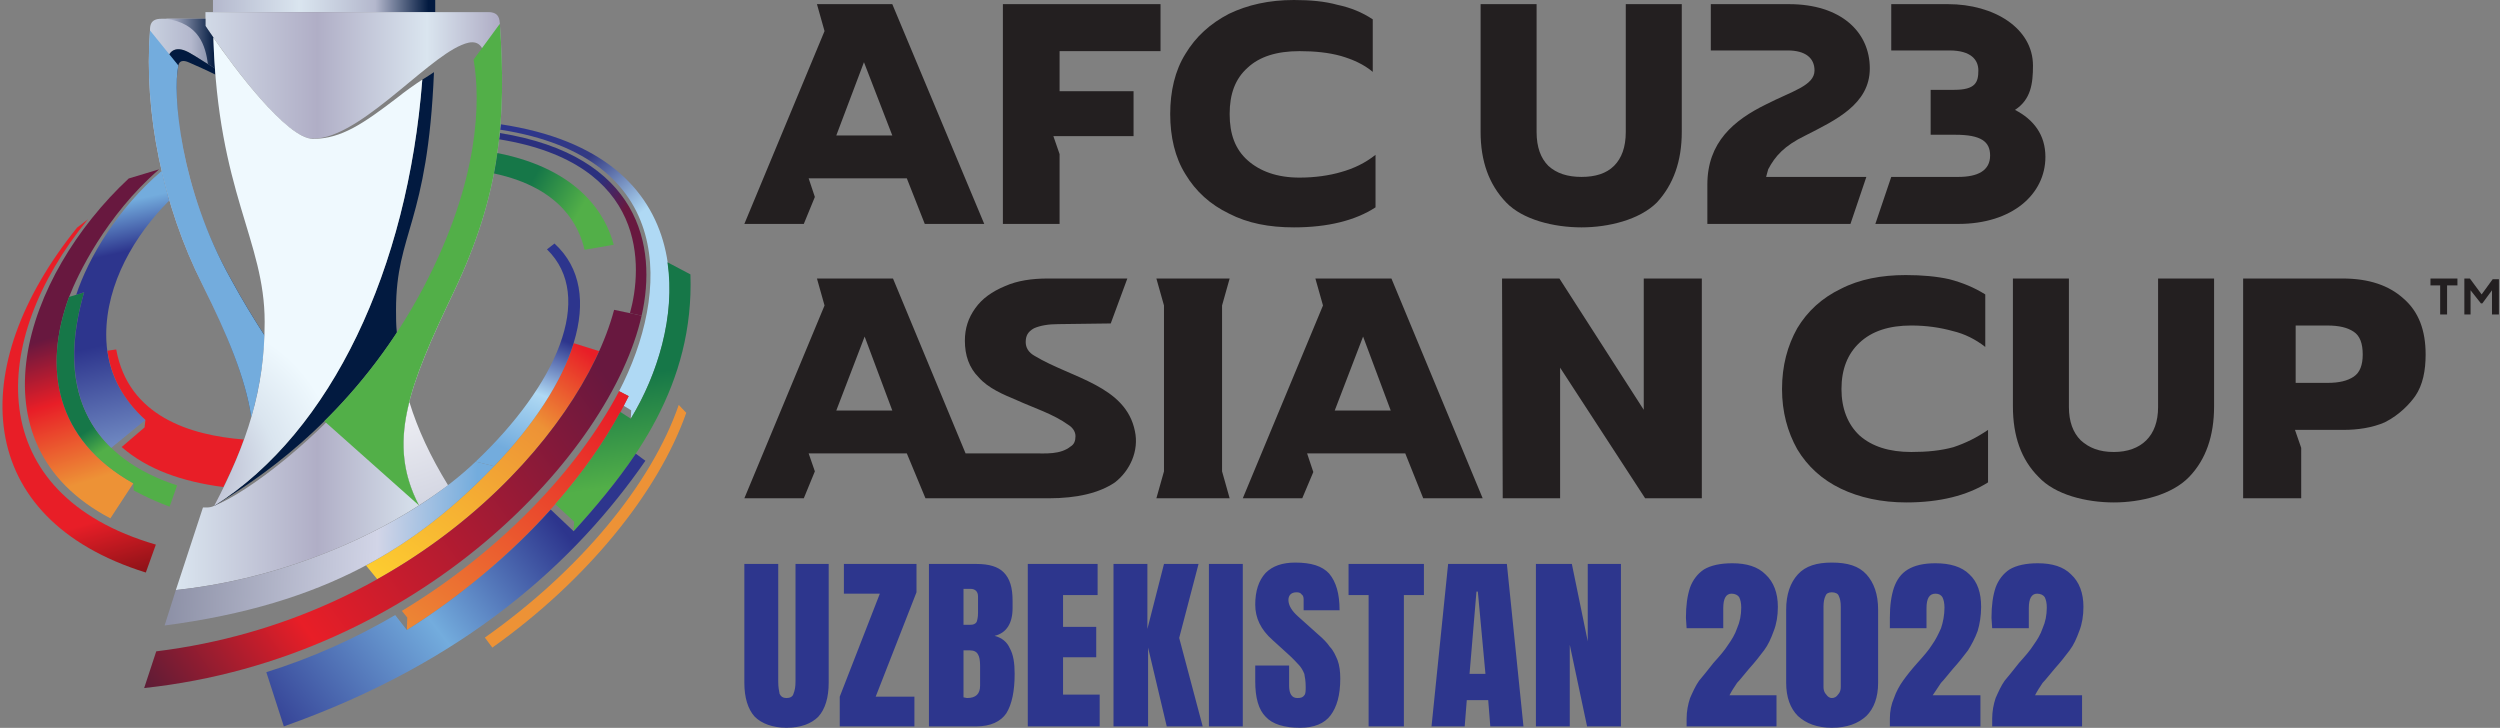 <svg width="158" height="46" viewBox="0 0 158 46" fill="none" xmlns="http://www.w3.org/2000/svg">
<rect x="0" y="0" width="158" height="46" fill="#808080" stroke="none"/>
<g clip-path="url(#clip0_623_2328)">
<path d="M156.14 19.874H155.747V17.602H156.096L156.839 18.607L157.538 17.646H157.931V19.874H157.494V18.345L156.883 19.175H156.795L156.14 18.345V19.874ZM154.655 18.039V19.874H154.218V18.039H153.606V17.602H155.31V18.039H154.655Z" fill="#231F20"/>
<path d="M77.714 17.602H73.083L73.564 19.306V29.789L73.083 31.492H77.714L77.234 29.789V19.306L77.714 17.602Z" fill="#231F20"/>
<path d="M107.555 31.492V17.602H103.885V25.901L98.555 17.602H94.929L94.972 31.492H98.599V23.237L103.973 31.492H107.555Z" fill="#231F20"/>
<path d="M83.132 17.602L83.613 19.306L78.544 31.492H82.302L83.001 29.833L82.608 28.653H88.812L89.948 31.492H93.705L87.938 17.602H83.132ZM84.355 25.945L86.147 21.271L87.894 25.945H84.355Z" fill="#231F20"/>
<path d="M65.393 22.494C65 22.276 64.825 21.97 64.825 21.621C64.825 21.228 64.956 20.966 65.35 20.747C65.743 20.573 66.267 20.485 66.879 20.485L70.199 20.442L71.248 17.602H66.223C65.219 17.602 64.301 17.734 63.515 18.083C62.684 18.432 62.073 18.869 61.636 19.481C61.199 20.092 60.98 20.747 60.98 21.534C60.98 22.451 61.243 23.237 61.854 23.849C62.466 24.547 63.427 24.941 64.257 25.29C65.306 25.77 66.573 26.163 67.534 26.862C67.753 26.993 67.971 27.256 67.971 27.561C67.971 27.867 67.884 28.085 67.665 28.216C67.01 28.741 66.092 28.653 65.306 28.653H61.024L56.437 17.602H51.631L52.111 19.306L47.043 31.492H50.8L51.499 29.789L51.106 28.653H57.31L58.49 31.492H66.267C68.102 31.492 69.5 31.143 70.462 30.488C71.423 29.745 71.991 28.479 71.728 27.256C71.161 24.373 67.709 23.892 65.393 22.494ZM52.854 25.945L54.645 21.271L56.393 25.945H52.854Z" fill="#231F20"/>
<path d="M133.595 31.754C135.299 31.754 137.265 31.274 138.358 30.138C139.406 29.046 139.93 27.561 139.93 25.683V17.602H136.391V25.727C136.391 26.644 136.129 27.343 135.649 27.823C135.168 28.304 134.469 28.566 133.595 28.566C132.678 28.566 132.022 28.304 131.498 27.823C131.017 27.343 130.755 26.644 130.755 25.727V17.602H127.216V25.683C127.216 27.561 127.741 29.046 128.833 30.138C129.881 31.274 131.848 31.754 133.595 31.754Z" fill="#231F20"/>
<path d="M152.645 25.028C153.125 24.329 153.3 23.412 153.3 22.407C153.3 20.878 152.863 19.699 151.902 18.869C150.984 18.039 149.717 17.602 148.057 17.602H141.766V31.492H145.436V28.304L145.042 27.168H148.145C148.975 27.168 149.936 27.037 150.722 26.688C151.684 26.207 152.339 25.465 152.645 25.028ZM148.756 23.805C148.363 24.067 147.839 24.198 147.096 24.198H145.086V20.573H147.096C147.839 20.573 148.363 20.704 148.756 20.966C149.149 21.228 149.324 21.708 149.324 22.407C149.324 23.062 149.149 23.543 148.756 23.805Z" fill="#231F20"/>
<path d="M116.337 30.881C115.158 30.313 114.24 29.483 113.585 28.391C112.973 27.299 112.624 26.032 112.624 24.591C112.624 23.106 112.973 21.839 113.585 20.747C114.24 19.655 115.158 18.825 116.337 18.257C117.517 17.646 118.915 17.384 120.444 17.384C121.493 17.384 122.41 17.471 123.197 17.646C124.027 17.864 124.77 18.17 125.469 18.607V21.926C124.857 21.446 124.158 21.096 123.415 20.922C122.629 20.703 121.755 20.572 120.794 20.572C119.396 20.572 118.303 20.922 117.517 21.664C116.774 22.363 116.381 23.324 116.381 24.591C116.381 25.814 116.774 26.818 117.517 27.517C118.303 28.216 119.396 28.566 120.794 28.566C121.799 28.566 122.673 28.478 123.459 28.26C124.245 27.998 124.944 27.648 125.644 27.168V30.487C124.333 31.317 122.585 31.754 120.488 31.754C118.915 31.754 117.517 31.448 116.337 30.881Z" fill="#231F20"/>
<path d="M73.345 3.232V0.262H63.383V14.152H66.966V9.74L66.573 8.604H71.641V5.765H66.966V3.232H73.345Z" fill="#231F20"/>
<path d="M77.67 13.497C76.491 12.929 75.573 12.099 74.918 11.007C74.262 9.959 73.957 8.648 73.957 7.207C73.957 5.766 74.262 4.455 74.918 3.407C75.573 2.315 76.491 1.485 77.67 0.874C78.85 0.306 80.204 0 81.777 0C82.826 0 83.743 0.087 84.53 0.306C85.36 0.48 86.103 0.786 86.758 1.223V4.543C86.19 4.062 85.491 3.756 84.748 3.538C83.962 3.32 83.088 3.232 82.127 3.232C80.685 3.232 79.593 3.582 78.85 4.28C78.064 4.979 77.714 5.94 77.714 7.207C77.714 8.474 78.064 9.435 78.85 10.133C79.636 10.832 80.729 11.225 82.127 11.225C83.088 11.225 84.005 11.094 84.748 10.876C85.535 10.658 86.278 10.308 86.933 9.784V13.104C85.666 13.934 83.918 14.37 81.777 14.37C80.204 14.37 78.85 14.108 77.67 13.497Z" fill="#231F20"/>
<path d="M62.204 14.152L56.393 0.262H51.631L52.111 1.965L47.043 14.152H50.8L51.499 12.448L51.106 11.269H57.31L58.446 14.152H62.204ZM52.854 8.561L54.602 3.931L56.393 8.561H52.854Z" fill="#231F20"/>
<path d="M99.953 14.37C101.657 14.37 103.623 13.889 104.715 12.797C105.764 11.662 106.288 10.177 106.288 8.342V0.262H102.749V8.342C102.749 9.303 102.487 10.002 102.007 10.482C101.526 10.963 100.827 11.181 99.953 11.181C99.079 11.181 98.38 10.963 97.856 10.482C97.375 10.002 97.113 9.303 97.113 8.342V0.262H93.574V8.342C93.574 10.177 94.099 11.662 95.191 12.797C96.239 13.889 98.206 14.37 99.953 14.37Z" fill="#231F20"/>
<path d="M123.11 0.262C126.037 0.262 128.484 1.79 128.484 4.149C128.484 5.285 128.353 6.289 127.348 6.945C128.527 7.556 129.27 8.517 129.27 9.915C129.27 12.273 127.173 14.152 123.765 14.152H118.522L119.527 11.181H123.765C124.988 11.181 125.775 10.788 125.775 9.827C125.775 8.954 125.207 8.517 123.59 8.517H122.017V5.678H123.503C124.857 5.678 125.032 5.197 125.032 4.455C125.032 3.8 124.595 3.188 123.197 3.188H119.527V0.262H123.11Z" fill="#231F20"/>
<path d="M112.973 3.188H108.123V0.262H113.06C116.337 0.262 118.172 2.009 118.172 4.324C118.172 6.595 115.988 7.6 114.109 8.561C112.755 9.216 112.187 9.871 111.75 10.701C111.706 10.832 111.662 11.05 111.619 11.181H117.954L116.949 14.152H107.905V11.662C107.905 8.997 109.565 7.6 111.619 6.595C113.235 5.765 114.677 5.416 114.677 4.455C114.677 3.669 114.109 3.188 112.973 3.188Z" fill="#231F20"/>
<path d="M47.043 43.155V35.642H49.184V43.067C49.184 43.417 49.227 43.635 49.271 43.854C49.359 44.028 49.49 44.116 49.708 44.116C49.927 44.116 50.101 44.028 50.145 43.854C50.232 43.635 50.276 43.417 50.276 43.067V35.642H52.373V43.155C52.373 44.072 52.155 44.815 51.718 45.295C51.281 45.732 50.626 45.994 49.708 45.994C48.834 45.994 48.135 45.732 47.698 45.295C47.261 44.815 47.043 44.072 47.043 43.155ZM53.072 45.907V44.028L55.606 37.52H53.334V35.642H57.922V37.433L55.344 44.028H57.791V45.907H53.072ZM58.709 35.642H61.723C62.51 35.642 63.078 35.817 63.427 36.166C63.82 36.559 63.995 37.127 63.995 37.957V38.438C63.995 39.398 63.602 40.01 62.859 40.185C63.34 40.316 63.646 40.578 63.82 40.971C64.039 41.364 64.126 41.888 64.126 42.587C64.126 43.679 63.952 44.509 63.602 45.077C63.252 45.601 62.597 45.907 61.723 45.907H58.709V35.642ZM61.33 39.486C61.505 39.486 61.636 39.442 61.723 39.311C61.767 39.18 61.811 39.005 61.811 38.743V37.695C61.811 37.389 61.636 37.215 61.33 37.215H60.893V39.486H61.33ZM61.942 43.33V42.063C61.942 41.757 61.898 41.495 61.811 41.364C61.723 41.189 61.548 41.102 61.286 41.102H60.893V44.072L61.112 44.116C61.68 44.116 61.942 43.854 61.942 43.33ZM64.956 45.907V35.642H69.369V37.608H67.185V39.617H69.282V41.539H67.185V43.897H69.5V45.907H64.956ZM70.374 45.907V35.642H72.515V39.748L73.564 35.642H75.748L74.525 40.316L76.01 45.907H73.738L72.559 40.927V45.907H70.374ZM76.403 45.907V35.642H78.544V45.907H76.403ZM79.331 43.067V42.063H81.472V43.33C81.472 43.854 81.647 44.116 81.996 44.116C82.215 44.116 82.346 44.072 82.433 43.941C82.52 43.854 82.52 43.635 82.52 43.417C82.52 43.067 82.477 42.805 82.433 42.587C82.346 42.369 82.215 42.15 82.083 42.019C81.952 41.888 81.734 41.626 81.384 41.32L80.423 40.447C79.68 39.791 79.331 39.049 79.331 38.219C79.331 37.346 79.549 36.69 79.986 36.21C80.423 35.773 81.035 35.555 81.865 35.555C82.87 35.555 83.569 35.773 84.006 36.254C84.443 36.778 84.661 37.52 84.661 38.569H82.389V37.87C82.389 37.739 82.346 37.608 82.258 37.564C82.215 37.477 82.083 37.433 81.952 37.433C81.778 37.433 81.647 37.477 81.559 37.564C81.472 37.651 81.428 37.782 81.428 37.913C81.428 38.263 81.647 38.612 82.04 38.962L83.307 40.097C83.613 40.359 83.875 40.621 84.049 40.883C84.268 41.102 84.399 41.408 84.53 41.713C84.661 42.063 84.705 42.456 84.705 42.893C84.705 43.941 84.486 44.684 84.093 45.208C83.7 45.732 83.045 45.994 82.171 45.994C81.166 45.994 80.423 45.776 79.986 45.295C79.549 44.858 79.331 44.116 79.331 43.067ZM86.496 45.907V37.608H85.229V35.642H89.992V37.608H88.725V45.907H86.496ZM90.472 45.907L91.521 35.642H95.234L96.283 45.907H94.186L94.055 44.247H92.7L92.569 45.907H90.472ZM92.875 42.587H93.88L93.399 37.389H93.312L92.875 42.587ZM97.07 45.907V35.642H99.341L100.346 40.534V35.642H102.444V45.907H100.303L99.21 40.752V45.907H97.07ZM106.594 45.426C106.594 44.946 106.682 44.509 106.813 44.116C106.987 43.723 107.162 43.33 107.381 43.024C107.643 42.718 107.949 42.325 108.298 41.888C108.691 41.451 108.997 41.102 109.216 40.752C109.434 40.447 109.653 40.097 109.784 39.704C109.958 39.311 110.046 38.874 110.046 38.394C110.046 38.132 110.002 37.913 109.915 37.739C109.827 37.608 109.653 37.52 109.434 37.52C109.085 37.52 108.91 37.826 108.91 38.438V39.704H106.594L106.551 39.049C106.551 38.263 106.638 37.651 106.813 37.127C106.987 36.647 107.293 36.254 107.686 35.992C108.123 35.729 108.735 35.598 109.478 35.598C110.395 35.598 111.094 35.817 111.575 36.297C112.099 36.778 112.361 37.477 112.361 38.35C112.361 38.918 112.274 39.442 112.099 39.879C111.925 40.359 111.75 40.752 111.488 41.102C111.225 41.451 110.92 41.844 110.526 42.281C110.221 42.631 110.002 42.936 109.784 43.155C109.609 43.417 109.434 43.679 109.303 43.941H112.274V45.907H106.594V45.426ZM112.886 43.155V38.525C112.886 37.564 113.148 36.821 113.628 36.297C114.109 35.773 114.808 35.555 115.769 35.555C116.774 35.555 117.473 35.773 117.954 36.297C118.435 36.821 118.697 37.564 118.697 38.525V43.155C118.697 44.072 118.435 44.771 117.954 45.251C117.43 45.732 116.731 45.994 115.769 45.994C114.852 45.994 114.153 45.732 113.628 45.251C113.148 44.771 112.886 44.072 112.886 43.155ZM116.337 43.417V38.35C116.337 38.044 116.294 37.826 116.206 37.651C116.163 37.52 115.988 37.433 115.769 37.433C115.551 37.433 115.42 37.52 115.376 37.651C115.289 37.826 115.245 38.044 115.245 38.35V43.417C115.245 43.592 115.289 43.766 115.42 43.897C115.507 44.028 115.638 44.116 115.769 44.116C115.944 44.116 116.075 44.028 116.163 43.897C116.294 43.766 116.337 43.592 116.337 43.417ZM119.439 45.426C119.439 44.946 119.527 44.509 119.702 44.116C119.833 43.723 120.051 43.33 120.27 43.024C120.488 42.718 120.794 42.325 121.187 41.888C121.58 41.451 121.886 41.102 122.105 40.752C122.323 40.447 122.498 40.097 122.673 39.704C122.804 39.311 122.891 38.874 122.891 38.394C122.891 38.132 122.847 37.913 122.76 37.739C122.673 37.608 122.542 37.52 122.323 37.52C121.93 37.52 121.755 37.826 121.755 38.438V39.704H119.439V39.049C119.439 38.263 119.527 37.651 119.702 37.127C119.876 36.647 120.139 36.254 120.575 35.992C121.012 35.729 121.58 35.598 122.323 35.598C123.241 35.598 123.983 35.817 124.464 36.297C124.988 36.778 125.207 37.477 125.207 38.35C125.207 38.918 125.119 39.442 124.988 39.879C124.813 40.359 124.595 40.752 124.377 41.102C124.114 41.451 123.809 41.844 123.415 42.281C123.11 42.631 122.891 42.936 122.673 43.155C122.498 43.417 122.323 43.679 122.148 43.941H125.163V45.907H119.439V45.426ZM125.906 45.426C125.906 44.946 125.993 44.509 126.124 44.116C126.299 43.723 126.474 43.33 126.692 43.024C126.954 42.718 127.26 42.325 127.61 41.888C128.003 41.451 128.309 41.102 128.527 40.752C128.746 40.447 128.964 40.097 129.095 39.704C129.27 39.311 129.357 38.874 129.357 38.394C129.357 38.132 129.314 37.913 129.226 37.739C129.139 37.608 128.964 37.52 128.746 37.52C128.396 37.52 128.221 37.826 128.221 38.438V39.704H125.906L125.862 39.049C125.862 38.263 125.949 37.651 126.124 37.127C126.299 36.647 126.605 36.254 126.998 35.992C127.435 35.729 128.047 35.598 128.789 35.598C129.707 35.598 130.406 35.817 130.887 36.297C131.411 36.778 131.673 37.477 131.673 38.35C131.673 38.918 131.586 39.442 131.411 39.879C131.236 40.359 131.061 40.752 130.799 41.102C130.537 41.451 130.231 41.844 129.838 42.281C129.532 42.631 129.314 42.936 129.095 43.155C128.92 43.417 128.746 43.679 128.615 43.941H131.586V45.907H125.906V45.426Z" fill="#2D368D"/>
</g>
<g clip-path="url(#clip1_623_2328)">
<path fill-rule="evenodd" clip-rule="evenodd" d="M10.455 4.533C10.481 3.399 10.877 2.951 11.588 3.162C12.01 3.294 12.484 3.663 13.591 4.322C13.538 3.689 13.512 3.057 13.486 2.371C13.169 1.923 12.985 1.634 12.985 1.634V1.186H10.191C9.48 1.186 9.48 1.66 9.48 1.923C9.085 7.089 10.271 12.966 12.8 18C14.355 21.136 15.515 23.877 15.884 26.38C16.332 24.852 16.596 23.323 16.701 21.689C13.301 16.655 10.165 11.279 10.455 4.533Z" fill="url(#paint0_linear_623_2328)"/>
<path fill-rule="evenodd" clip-rule="evenodd" d="M16.727 21.215C16.015 20.108 15.304 18.949 14.619 17.684C11.351 11.912 10.903 5.877 11.272 4.138C11.324 3.848 11.562 3.769 11.957 3.953C12.431 4.164 12.985 4.401 13.617 4.718C13.591 4.586 13.591 4.454 13.591 4.322C12.484 3.664 12.01 3.295 11.588 3.163C10.876 2.952 10.481 3.4 10.455 4.533C10.165 11.28 13.301 16.656 16.701 21.69C16.701 21.532 16.701 21.373 16.727 21.215Z" fill="url(#paint1_radial_623_2328)"/>
<path fill-rule="evenodd" clip-rule="evenodd" d="M31.643 7.854C31.617 7.959 31.617 8.064 31.617 8.196C42.791 9.935 42.343 18.527 39.128 24.72L39.734 25.036C39.629 25.221 39.523 25.432 39.418 25.643L39.892 25.933L39.866 26.46C43.661 20.24 44.478 9.777 31.643 7.854Z" fill="url(#paint2_linear_623_2328)"/>
<path fill-rule="evenodd" clip-rule="evenodd" d="M31.591 8.407C31.564 8.539 31.564 8.671 31.538 8.803C41.026 10.331 40.604 16.946 39.813 19.792L40.551 19.95C41.553 15.549 40.419 9.83 31.591 8.407Z" fill="url(#paint3_linear_623_2328)"/>
<path fill-rule="evenodd" clip-rule="evenodd" d="M9.216 36.184C-1.694 32.785 -2.248 23.218 4.868 14.389L5.553 13.862C-0.772 21.584 -1.088 31.23 9.849 34.419L9.216 36.184Z" fill="url(#paint4_linear_623_2328)"/>
<path fill-rule="evenodd" clip-rule="evenodd" d="M43.371 26.091C41.605 31.098 37.125 36.659 31.116 40.928L30.642 40.295C36.624 36.079 41.157 30.623 42.897 25.59L43.371 26.091Z" fill="url(#paint5_linear_623_2328)"/>
<path fill-rule="evenodd" clip-rule="evenodd" d="M25.398 38.608L25.74 39.03L25.714 39.821C32.118 35.788 37.178 30.28 39.734 25.036L39.128 24.72C36.493 29.727 31.564 34.892 25.398 38.608Z" fill="url(#paint6_linear_623_2328)"/>
<path fill-rule="evenodd" clip-rule="evenodd" d="M10.059 10.7L8.135 11.28C1.547 17.421 -2.037 28.041 6.976 32.759L8.425 30.545C3.497 27.778 2.706 23.271 4.367 18.765C4.894 17.394 6.686 13.626 10.059 10.7Z" fill="url(#paint7_linear_623_2328)"/>
<path fill-rule="evenodd" clip-rule="evenodd" d="M43.635 17.341L42.185 16.577C42.686 19.951 41.579 23.64 39.866 26.46L39.207 26.038C38.153 27.988 36.756 29.965 35.096 31.863L36.282 32.969L36.255 33.576C40.156 29.306 43.872 24.273 43.635 17.341Z" fill="url(#paint8_linear_623_2328)"/>
<path fill-rule="evenodd" clip-rule="evenodd" d="M8.425 30.545L8.452 30.993C8.452 30.993 9.427 31.546 10.718 32.021L11.193 30.677C6.106 29.016 3.365 25.116 5.316 18.475L4.367 18.765C2.707 23.271 3.497 27.778 8.425 30.545Z" fill="url(#paint9_linear_623_2328)"/>
<path fill-rule="evenodd" clip-rule="evenodd" d="M13.459 0.764H27.506V0H13.459V0.764Z" fill="url(#paint10_linear_623_2328)"/>
<path fill-rule="evenodd" clip-rule="evenodd" d="M30.853 0.765H12.985V1.634C12.985 1.634 17.386 8.328 19.573 8.75C22.446 9.04 26.768 3.848 29.166 2.847C29.773 2.583 30.458 2.478 30.642 3.585C30.748 4.112 30.827 4.876 30.827 6.035C30.827 19.028 17.834 30.229 13.538 31.968C13.38 32.047 13.222 32.073 13.064 32.073H12.827L11.114 37.291C17.096 36.659 22.552 34.472 26.478 31.942C24.423 27.988 25.819 24.431 28.692 18.422C31.617 12.281 32.013 7.538 31.591 1.503C31.565 1.239 31.565 0.765 30.853 0.765Z" fill="url(#paint11_linear_623_2328)"/>
<path fill-rule="evenodd" clip-rule="evenodd" d="M25.029 19.581C25.029 14.68 27.031 14.152 27.427 4.56C27.189 4.718 26.952 4.876 26.689 5.034C25.766 16.972 20.97 27.277 13.538 31.968C13.538 31.968 13.538 31.968 13.512 31.968C13.564 31.968 13.617 31.942 13.643 31.915C15.014 31.019 20.575 27.883 25.081 21.031C25.029 20.53 25.029 20.056 25.029 19.581Z" fill="url(#paint12_radial_623_2328)"/>
<path fill-rule="evenodd" clip-rule="evenodd" d="M26.478 31.941C27.137 31.519 27.743 31.098 28.323 30.676C27.189 28.831 26.399 27.118 25.872 25.405C25.266 27.777 25.371 29.806 26.478 31.941Z" fill="url(#paint13_radial_623_2328)"/>
<path fill-rule="evenodd" clip-rule="evenodd" d="M26.478 31.941C24.422 27.988 25.819 24.43 28.692 18.421C31.617 12.281 32.012 7.537 31.591 1.502L29.93 3.768C30.378 6.325 30.326 11.358 26.794 18.105C24.897 21.716 22.604 24.535 20.496 26.617L26.478 31.941Z" fill="url(#paint14_linear_623_2328)"/>
<path fill-rule="evenodd" clip-rule="evenodd" d="M31.433 9.672C31.38 10.094 31.301 10.542 31.222 10.963C35.544 11.886 36.624 14.389 36.941 15.786L38.785 15.47C38.311 13.625 36.651 10.7 31.433 9.672Z" fill="url(#paint15_linear_623_2328)"/>
<path fill-rule="evenodd" clip-rule="evenodd" d="M16.727 21.215C16.016 20.108 15.304 18.949 14.619 17.684C11.351 11.912 10.903 5.877 11.272 4.138L9.48 1.924C9.085 7.089 10.271 12.966 12.8 18C14.355 21.136 15.515 23.877 15.884 26.381C16.358 24.72 16.648 23.034 16.727 21.215Z" fill="url(#paint16_linear_623_2328)"/>
<path fill-rule="evenodd" clip-rule="evenodd" d="M6.713 21.163C6.713 17.895 8.531 14.838 10.692 12.677C10.534 12.044 10.35 11.438 10.218 10.806C7.424 13.178 5.579 16.314 4.815 18.633L5.316 18.475C4.024 22.929 4.815 26.17 7.029 28.305L9.19 26.539C7.398 24.905 6.713 23.06 6.713 21.163Z" fill="url(#paint17_linear_623_2328)"/>
<path fill-rule="evenodd" clip-rule="evenodd" d="M36.255 33.575L34.806 32.204C32.302 34.998 29.193 37.633 25.714 39.821L24.976 38.872C22.499 40.321 19.784 41.56 16.832 42.482L17.939 45.908C29.483 41.824 36.414 35.446 40.788 29.121L40.182 28.673C38.996 30.439 37.626 32.072 36.255 33.575Z" fill="url(#paint18_linear_623_2328)"/>
<path fill-rule="evenodd" clip-rule="evenodd" d="M37.863 22.19L36.256 21.689C35.492 24.167 33.699 26.881 31.222 29.464C28.85 31.915 26.32 34.023 23.131 35.736L23.843 36.606C30.827 32.706 35.676 27.066 37.863 22.19Z" fill="url(#paint19_linear_623_2328)"/>
<path fill-rule="evenodd" clip-rule="evenodd" d="M38.812 19.581C36.704 27.514 26.136 39.162 9.875 41.165L9.111 43.484C26.557 41.613 38.601 28.62 40.551 19.95L38.812 19.581Z" fill="url(#paint20_linear_623_2328)"/>
<path fill-rule="evenodd" clip-rule="evenodd" d="M30.062 29.174C26.346 32.732 19.204 36.448 11.113 37.291L10.402 39.531C20.654 38.187 26.346 34.524 31.222 29.464L30.062 29.174Z" fill="url(#paint21_linear_623_2328)"/>
<path fill-rule="evenodd" clip-rule="evenodd" d="M31.222 29.464C36.203 24.298 38.417 18.474 35.043 15.391L34.569 15.76C37.653 18.764 35.149 24.351 30.062 29.174L31.222 29.464Z" fill="url(#paint22_linear_623_2328)"/>
<path fill-rule="evenodd" clip-rule="evenodd" d="M12.985 1.186H10.481C12.616 1.475 12.985 2.925 13.143 4.058C13.274 4.137 13.433 4.216 13.591 4.322C13.538 3.689 13.512 3.057 13.485 2.371C13.169 1.923 12.985 1.634 12.985 1.634V1.186Z" fill="url(#paint23_linear_623_2328)"/>
<path fill-rule="evenodd" clip-rule="evenodd" d="M7.688 28.252C9.322 29.675 11.509 30.439 14.118 30.782C14.619 29.754 15.067 28.779 15.409 27.777C12.01 27.514 8.109 26.302 7.345 22.085L6.792 22.164C7.002 23.719 7.714 25.195 9.19 26.539L9.137 27.013L7.688 28.252Z" fill="url(#paint24_linear_623_2328)"/>
<path fill-rule="evenodd" clip-rule="evenodd" d="M13.538 31.968C20.97 27.277 25.766 16.972 26.689 5.034C26.162 5.376 25.608 5.772 25.081 6.193C22.973 7.801 21.576 8.776 19.784 8.776C18.124 8.776 14.75 4.217 13.485 2.372C13.775 12.176 16.727 15.18 16.727 20.346C16.727 24.589 15.62 28.015 13.538 31.968Z" fill="url(#paint25_radial_623_2328)"/>
</g>
<defs>
<linearGradient id="paint0_linear_623_2328" x1="1.275" y1="13.779" x2="16.914" y2="13.779" gradientUnits="userSpaceOnUse">
<stop stop-color="#B4B8CD"/>
<stop offset="0.388" stop-color="#DAE5EF"/>
<stop offset="0.69" stop-color="#B4B8CD"/>
<stop offset="1" stop-color="#021A40"/>
</linearGradient>
<radialGradient id="paint1_radial_623_2328" cx="0" cy="0" r="1" gradientUnits="userSpaceOnUse" gradientTransform="translate(7.294 12.223) rotate(2.846) scale(11.329 11.328)">
<stop stop-color="#021A40"/>
<stop offset="0.349" stop-color="#B4B8CD"/>
<stop offset="0.812" stop-color="#021A40"/>
<stop offset="1" stop-color="#021A40"/>
</radialGradient>
<linearGradient id="paint2_linear_623_2328" x1="40.699" y1="21.715" x2="29.266" y2="7.905" gradientUnits="userSpaceOnUse">
<stop stop-color="#AFD9F4"/>
<stop offset="0.361" stop-color="#AFD9F4"/>
<stop offset="0.631" stop-color="#333A83"/>
<stop offset="0.871" stop-color="#2D358D"/>
<stop offset="1" stop-color="#2D358D"/>
</linearGradient>
<linearGradient id="paint3_linear_623_2328" x1="21.592" y1="2.291" x2="39.445" y2="16.211" gradientUnits="userSpaceOnUse">
<stop stop-color="#2B307E"/>
<stop offset="0.522" stop-color="#2B307E"/>
<stop offset="0.812" stop-color="#2B307E"/>
<stop offset="0.922" stop-color="#68183F"/>
<stop offset="1" stop-color="#68183F"/>
</linearGradient>
<linearGradient id="paint4_linear_623_2328" x1="3.127" y1="16.783" x2="10.402" y2="42.095" gradientUnits="userSpaceOnUse">
<stop stop-color="#E81E27"/>
<stop offset="0.62" stop-color="#E81E27"/>
<stop offset="1"/>
</linearGradient>
<linearGradient id="paint5_linear_623_2328" x1="34.478" y1="37.534" x2="42.633" y2="25.67" gradientUnits="userSpaceOnUse">
<stop stop-color="#ED9236"/>
<stop offset="0.639" stop-color="#ED9236"/>
<stop offset="0.969" stop-color="#ED9236"/>
<stop offset="1" stop-color="#ED9236"/>
</linearGradient>
<linearGradient id="paint6_linear_623_2328" x1="37.884" y1="25.088" x2="25.438" y2="41.804" gradientUnits="userSpaceOnUse">
<stop stop-color="#E81E27"/>
<stop offset="1" stop-color="#ED9236"/>
</linearGradient>
<linearGradient id="paint7_linear_623_2328" x1="10.31" y1="28.935" x2="5.415" y2="13.197" gradientUnits="userSpaceOnUse">
<stop stop-color="#ED9236"/>
<stop offset="0.322" stop-color="#E81E27"/>
<stop offset="0.569" stop-color="#68183F"/>
<stop offset="0.749" stop-color="#68183F"/>
<stop offset="0.902" stop-color="#68183F"/>
<stop offset="1" stop-color="#68183F"/>
</linearGradient>
<linearGradient id="paint8_linear_623_2328" x1="40.182" y1="30.523" x2="38.208" y2="17.974" gradientUnits="userSpaceOnUse">
<stop stop-color="#52AF48"/>
<stop offset="0.529" stop-color="#167748"/>
<stop offset="0.969" stop-color="#167748"/>
<stop offset="1" stop-color="#167748"/>
</linearGradient>
<linearGradient id="paint9_linear_623_2328" x1="4.121" y1="20.432" x2="9.103" y2="28.159" gradientUnits="userSpaceOnUse">
<stop stop-color="#167748"/>
<stop offset="0.09" stop-color="#167748"/>
<stop offset="0.702" stop-color="#167748"/>
<stop offset="0.878" stop-color="#52AF48"/>
<stop offset="1" stop-color="#52AF48"/>
</linearGradient>
<linearGradient id="paint10_linear_623_2328" x1="13.457" y1="0.383" x2="27.515" y2="0.383" gradientUnits="userSpaceOnUse">
<stop stop-color="#B4B8CD"/>
<stop offset="0.388" stop-color="#DAE5EF"/>
<stop offset="0.729" stop-color="#B4B8CD"/>
<stop offset="0.969" stop-color="#021A40"/>
<stop offset="1" stop-color="#021A40"/>
</linearGradient>
<linearGradient id="paint11_linear_623_2328" x1="11.124" y1="19.029" x2="31.449" y2="19.029" gradientUnits="userSpaceOnUse">
<stop stop-color="#DAE5EF"/>
<stop offset="0.439" stop-color="#B0AEC6"/>
<stop offset="0.78" stop-color="#DAE5EF"/>
<stop offset="1" stop-color="#B0AEC6"/>
</linearGradient>
<radialGradient id="paint12_radial_623_2328" cx="0" cy="0" r="1" gradientUnits="userSpaceOnUse" gradientTransform="translate(11.704 20.467) rotate(-27.337) scale(7.097)">
<stop stop-color="white"/>
<stop offset="0.612" stop-color="#B4B8CD"/>
<stop offset="0.969" stop-color="#021A40"/>
<stop offset="1" stop-color="#021A40"/>
</radialGradient>
<radialGradient id="paint13_radial_623_2328" cx="0" cy="0" r="1" gradientUnits="userSpaceOnUse" gradientTransform="translate(24.101 22.127) rotate(-29.262) scale(28.488 28.489)">
<stop stop-color="white"/>
<stop offset="0.612" stop-color="#B4B8CD"/>
<stop offset="0.969" stop-color="#242942"/>
<stop offset="1" stop-color="#242942"/>
</radialGradient>
<linearGradient id="paint14_linear_623_2328" x1="29.316" y1="6.959" x2="25.703" y2="20.624" gradientUnits="userSpaceOnUse">
<stop stop-color="#52AF48"/>
<stop offset="0.329" stop-color="#52AF48"/>
<stop offset="0.831" stop-color="#52AF48"/>
<stop offset="1" stop-color="#52AF48"/>
</linearGradient>
<linearGradient id="paint15_linear_623_2328" x1="40.271" y1="15.823" x2="23.037" y2="5.875" gradientUnits="userSpaceOnUse">
<stop stop-color="#52AF48"/>
<stop offset="0.22" stop-color="#52AF48"/>
<stop offset="0.4" stop-color="#167748"/>
<stop offset="0.678" stop-color="#167748"/>
<stop offset="1" stop-color="#167748"/>
</linearGradient>
<linearGradient id="paint16_linear_623_2328" x1="6.669" y1="6.542" x2="17.726" y2="20.182" gradientUnits="userSpaceOnUse">
<stop stop-color="#73ACDD"/>
<stop offset="0.059" stop-color="#73ACDD"/>
<stop offset="0.58" stop-color="#73ACDD"/>
<stop offset="0.831" stop-color="#73ACDD"/>
<stop offset="1" stop-color="#73ACDD"/>
</linearGradient>
<linearGradient id="paint17_linear_623_2328" x1="11.363" y1="33.605" x2="6.253" y2="10.095" gradientUnits="userSpaceOnUse">
<stop stop-color="#AFD9F4"/>
<stop offset="0.522" stop-color="#2D358D"/>
<stop offset="0.749" stop-color="#2D358D"/>
<stop offset="0.878" stop-color="#73ACDD"/>
<stop offset="1" stop-color="#73ACDD"/>
</linearGradient>
<linearGradient id="paint18_linear_623_2328" x1="16.336" y1="46.712" x2="41.616" y2="27.082" gradientUnits="userSpaceOnUse">
<stop stop-color="#2D358D"/>
<stop offset="0.412" stop-color="#73ACDD"/>
<stop offset="0.729" stop-color="#2D358D"/>
<stop offset="0.969" stop-color="#2D358D"/>
<stop offset="1" stop-color="#2D358D"/>
</linearGradient>
<linearGradient id="paint19_linear_623_2328" x1="36.329" y1="21.6" x2="24.836" y2="37.036" gradientUnits="userSpaceOnUse">
<stop stop-color="#E81E27"/>
<stop offset="0.29" stop-color="#ED9236"/>
<stop offset="1" stop-color="#FDCC30"/>
</linearGradient>
<linearGradient id="paint20_linear_623_2328" x1="4.629" y1="48.643" x2="42.318" y2="21.537" gradientUnits="userSpaceOnUse">
<stop stop-color="#021A40"/>
<stop offset="0.369" stop-color="#E81E27"/>
<stop offset="0.902" stop-color="#68183F"/>
<stop offset="1" stop-color="#68183F"/>
</linearGradient>
<linearGradient id="paint21_linear_623_2328" x1="0.072" y1="33.675" x2="56.677" y2="35.582" gradientUnits="userSpaceOnUse">
<stop stop-color="#555972"/>
<stop offset="0.42" stop-color="#D2D5E7"/>
<stop offset="0.529" stop-color="#73ACDD"/>
<stop offset="1" stop-color="#73ACDD"/>
</linearGradient>
<linearGradient id="paint22_linear_623_2328" x1="30.404" y1="28.612" x2="35.513" y2="15.847" gradientUnits="userSpaceOnUse">
<stop stop-color="#73ACDD"/>
<stop offset="0.059" stop-color="#73ACDD"/>
<stop offset="0.349" stop-color="#AFD9F4"/>
<stop offset="0.62" stop-color="#2D358D"/>
<stop offset="0.91" stop-color="#2D358D"/>
<stop offset="1" stop-color="#2D358D"/>
</linearGradient>
<linearGradient id="paint23_linear_623_2328" x1="9.028" y1="2.75" x2="13.579" y2="2.75" gradientUnits="userSpaceOnUse">
<stop stop-color="#DAE5EF"/>
<stop offset="0.059" stop-color="#DAE5EF"/>
<stop offset="0.361" stop-color="#B4B8CD"/>
<stop offset="1" stop-color="#021A40"/>
</linearGradient>
<linearGradient id="paint24_linear_623_2328" x1="20.79" y1="26.836" x2="-7.183" y2="25.732" gradientUnits="userSpaceOnUse">
<stop stop-color="#E81E27"/>
<stop offset="0.2" stop-color="#E81E27"/>
<stop offset="0.549" stop-color="#E81E27"/>
<stop offset="0.722" stop-color="#E81E27"/>
<stop offset="1" stop-color="#E81E27"/>
</linearGradient>
<radialGradient id="paint25_radial_623_2328" cx="0" cy="0" r="1" gradientUnits="userSpaceOnUse" gradientTransform="translate(11.903 29.602) rotate(-86.388) scale(9.448)">
<stop stop-color="#B0AEC6"/>
<stop offset="0.588" stop-color="#DAE5EF"/>
<stop offset="1" stop-color="#EFF9FE"/>
</radialGradient>
<clipPath id="clip0_623_2328">
<rect width="110.909" height="46" fill="white" transform="translate(47.043)"/>
</clipPath>
<clipPath id="clip1_623_2328">
<rect width="43.678" height="46" fill="white" transform="translate(0.048)"/>
</clipPath>
</defs>
</svg>
